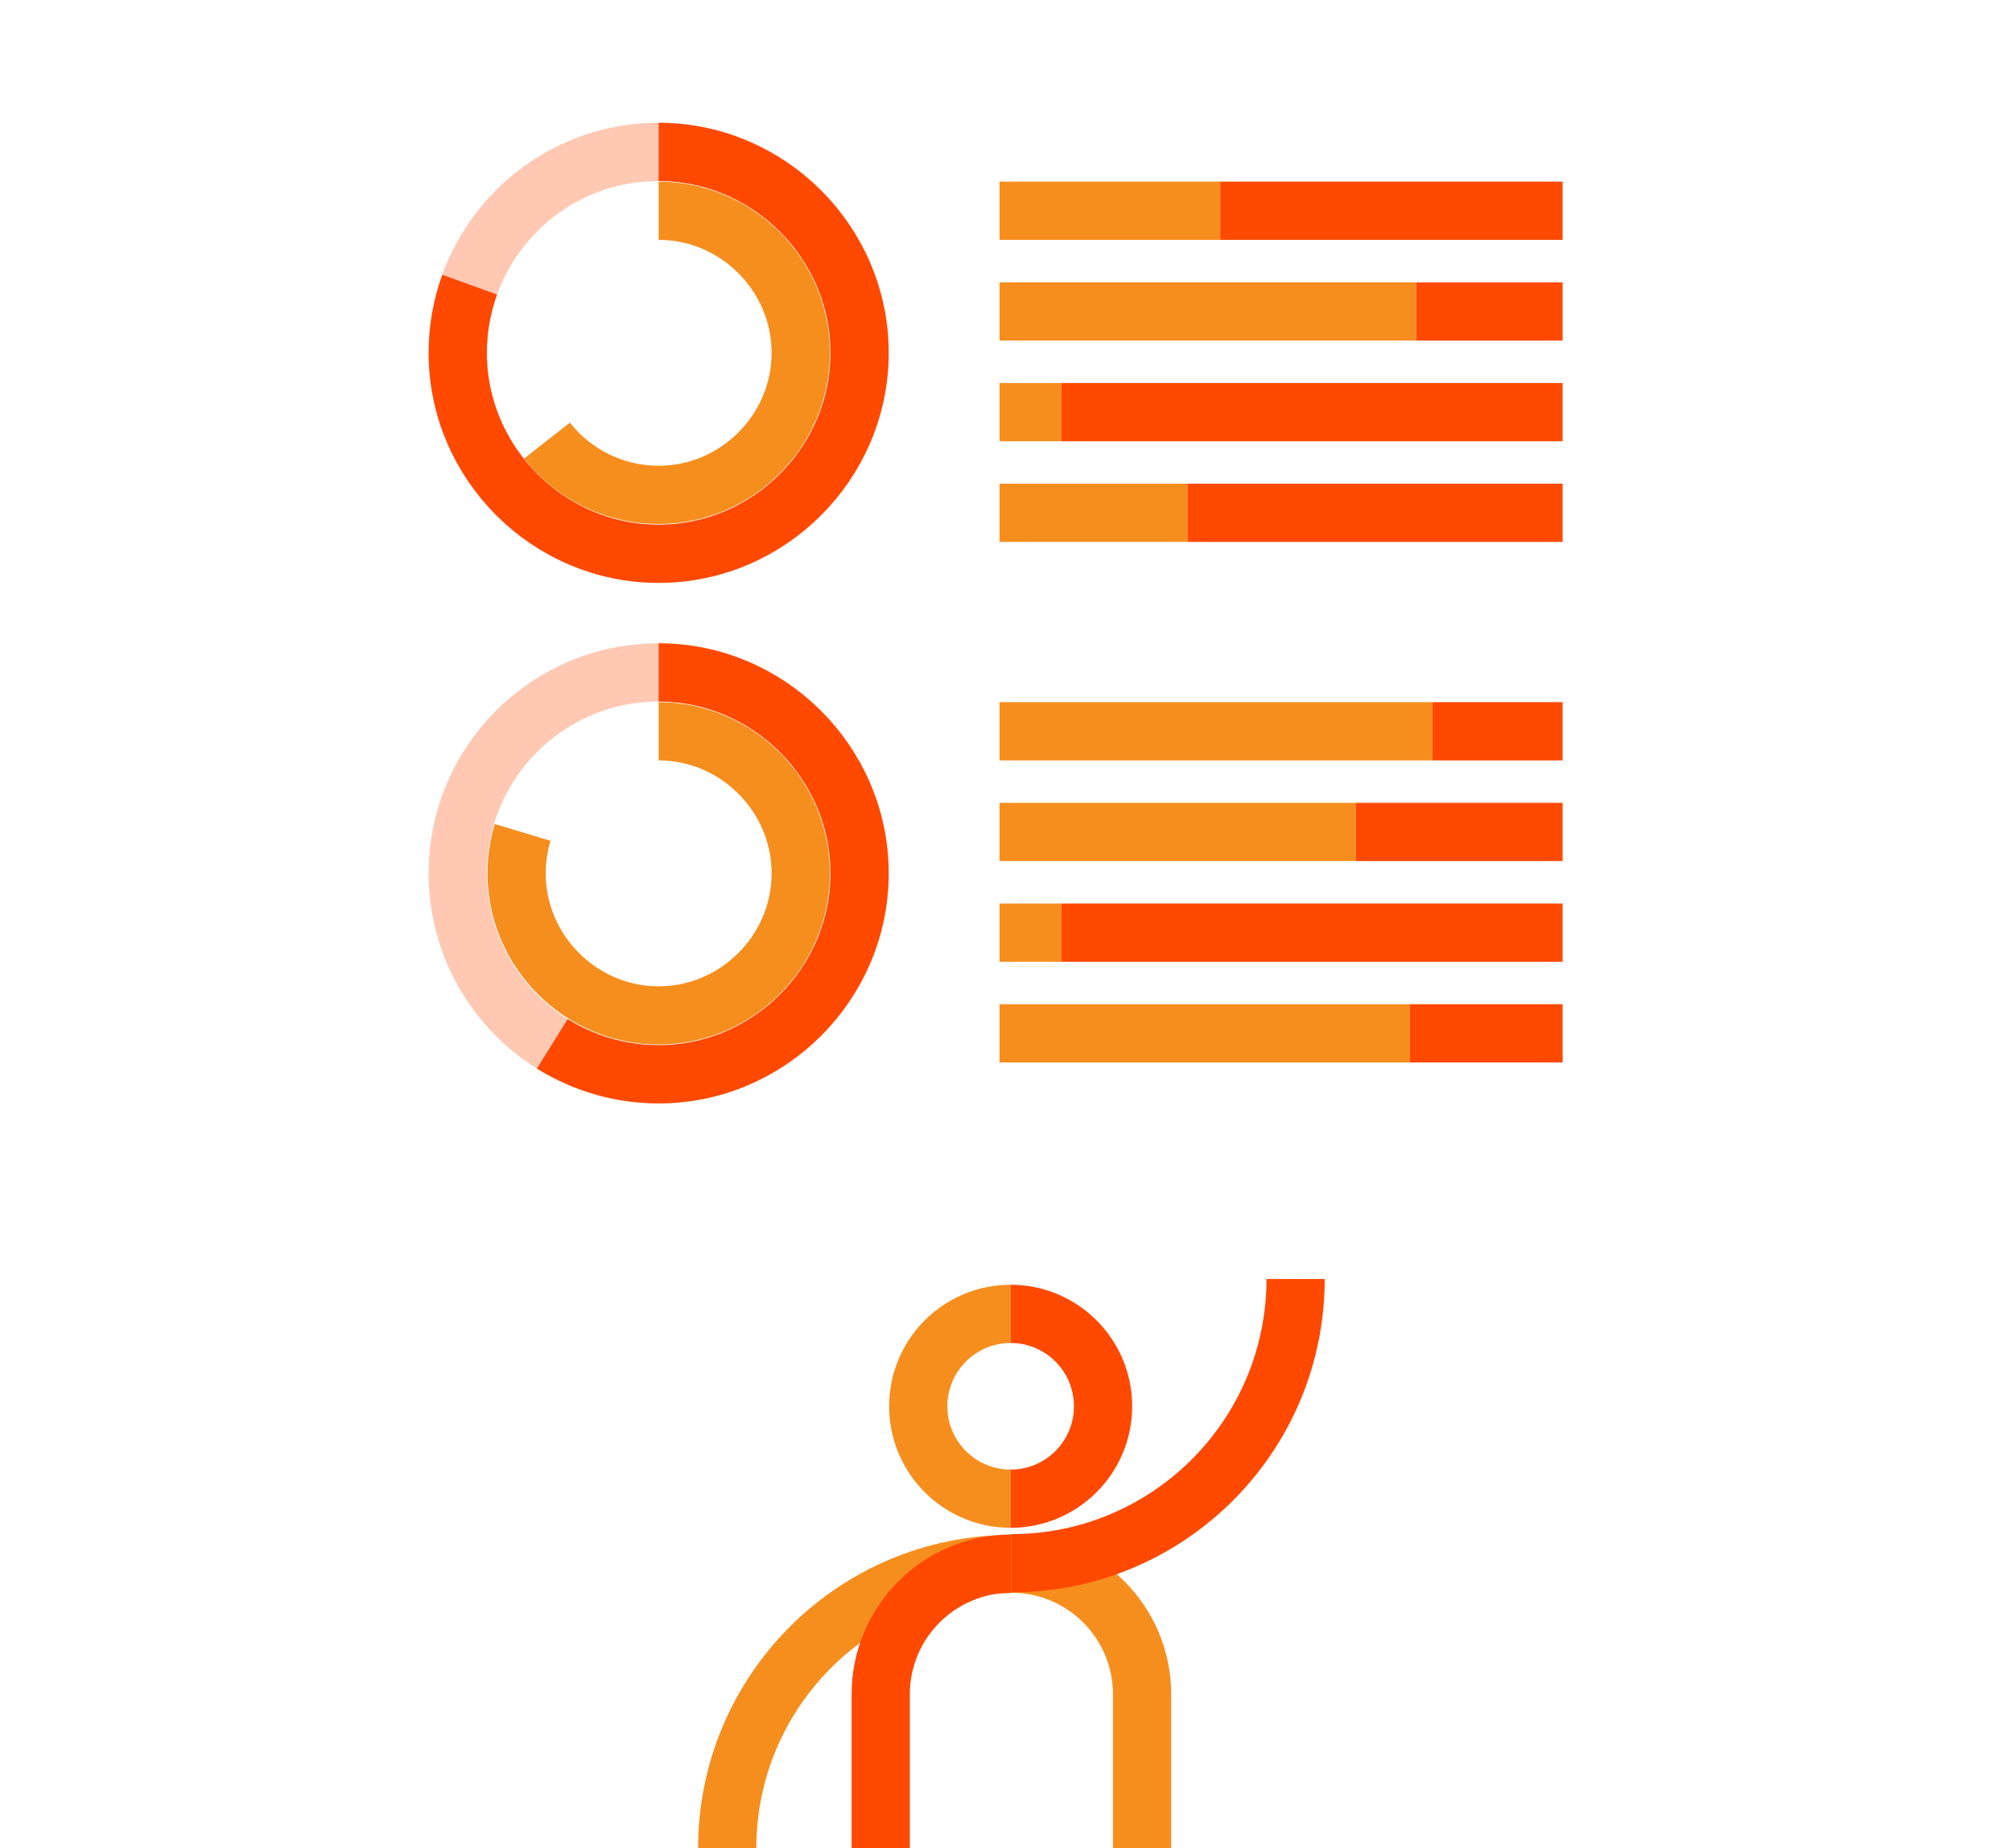 <?xml version="1.0" encoding="UTF-8"?> <svg xmlns="http://www.w3.org/2000/svg" id="Layer_1" data-name="Layer 1" viewBox="0 0 979.82 900"> <defs> <style> .cls-1 { opacity: .3; } .cls-1, .cls-2, .cls-3 { fill: none; stroke-miterlimit: 10; stroke-width: 28.35px; } .cls-1, .cls-3 { stroke: #ff4800; } .cls-2 { stroke: #f68e1e; } </style> </defs> <line class="cls-2" x1="486.75" y1="102.62" x2="594.24" y2="102.62"></line> <line class="cls-3" x1="594.24" y1="102.62" x2="760.97" y2="102.62"></line> <g> <circle class="cls-1" cx="320.76" cy="171.8" r="97.84"></circle> <circle class="cls-1" cx="320.76" cy="425.27" r="97.84"></circle> <path class="cls-2" d="m492.54,761.4c35.15,0,63.64,28.49,63.64,63.64v74.96"></path> <path class="cls-2" d="m492.17,729.78c-24.85,0-45-20.15-45-45,0-24.85,20.15-45,45-45"></path> <path class="cls-3" d="m492.17,639.78c24.85,0,45,20.15,45,45,0,24.85-20.15,45-45,45"></path> <path class="cls-3" d="m630.94,622.8c0,76.44-61.97,138.4-138.4,138.4"></path> <path class="cls-2" d="m354.14,900c0-76.44,61.97-138.4,138.4-138.4"></path> <line class="cls-2" x1="492.54" y1="761.4" x2="492.54" y2="761.4"></line> <path class="cls-3" d="m428.9,900v-74.96c0-35.15,28.49-63.64,63.64-63.64"></path> <line class="cls-2" x1="486.75" y1="151.65" x2="689.67" y2="151.65"></line> <line class="cls-2" x1="486.75" y1="200.68" x2="516.91" y2="200.68"></line> <line class="cls-2" x1="486.75" y1="249.7" x2="578.34" y2="249.7"></line> <line class="cls-3" x1="689.67" y1="151.65" x2="760.97" y2="151.65"></line> <line class="cls-3" x1="516.91" y1="200.68" x2="760.97" y2="200.68"></line> <line class="cls-3" x1="578.34" y1="249.7" x2="760.97" y2="249.7"></line> <path class="cls-3" d="m320.76,73.97c53.67,0,97.84,44.17,97.84,97.84s-44.17,97.84-97.84,97.84-97.84-44.17-97.84-97.84c0-11.32,1.96-22.55,5.8-33.19"></path> <path class="cls-2" d="m320.76,102.62c37.95,0,69.18,31.23,69.18,69.18s-31.23,69.18-69.18,69.18c-21.21,0-41.28-9.75-54.39-26.43"></path> <line class="cls-2" x1="486.75" y1="356.09" x2="697.65" y2="356.09"></line> <line class="cls-2" x1="486.75" y1="405.11" x2="660.22" y2="405.11"></line> <line class="cls-2" x1="486.75" y1="454.14" x2="516.91" y2="454.14"></line> <line class="cls-2" x1="486.75" y1="503.17" x2="686.64" y2="503.17"></line> <line class="cls-3" x1="697.65" y1="356.09" x2="760.97" y2="356.09"></line> <line class="cls-3" x1="660.22" y1="405.11" x2="760.97" y2="405.11"></line> <line class="cls-3" x1="516.91" y1="454.14" x2="760.97" y2="454.14"></line> <line class="cls-3" x1="686.64" y1="503.17" x2="760.97" y2="503.17"></line> <path class="cls-3" d="m320.76,327.43c53.67,0,97.84,44.17,97.84,97.84s-44.17,97.84-97.84,97.84c-18.31,0-36.26-5.14-51.79-14.83"></path> <path class="cls-2" d="m320.76,356.09c37.95,0,69.18,31.23,69.18,69.18s-31.23,69.18-69.18,69.18-69.18-31.23-69.18-69.18c0-6.75.99-13.47,2.94-19.94"></path> </g> </svg> 